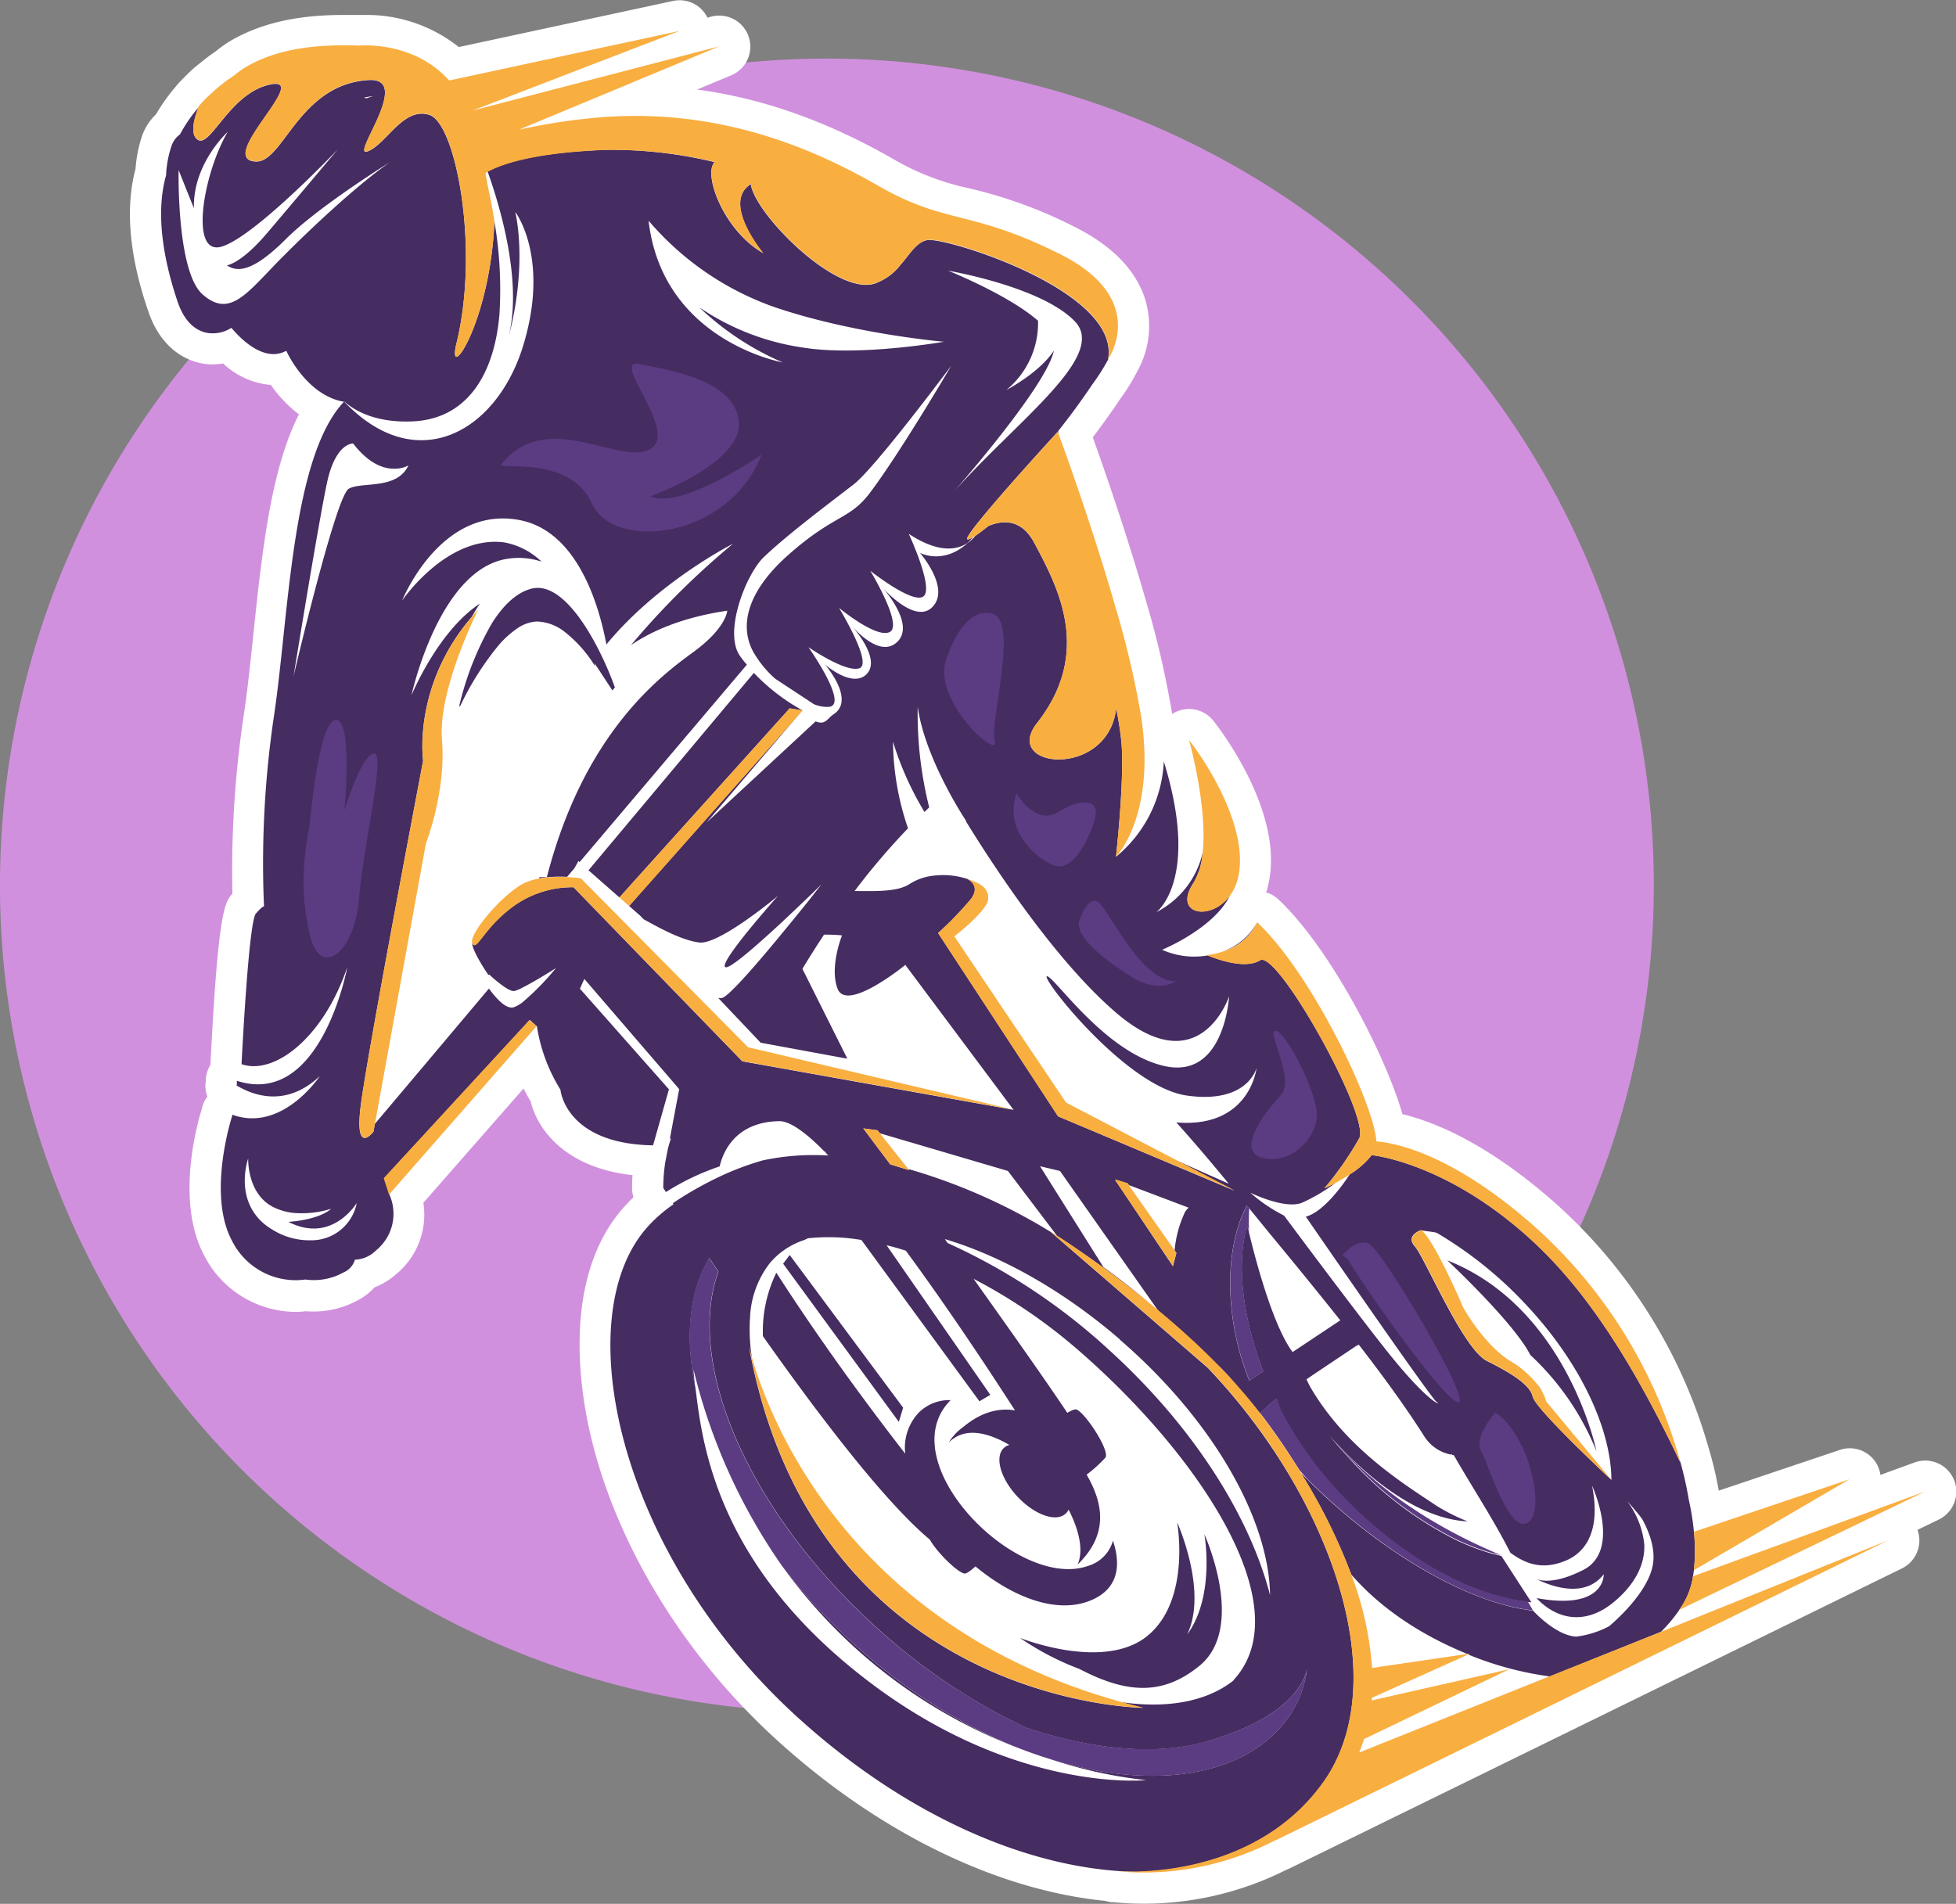 <svg id="OBJECTS" xmlns="http://www.w3.org/2000/svg" viewBox="0 0 304.66 296.59"><rect x="0" y="0" width="304.66" height="296.59" fill="#808080" stroke="none"/><defs><style>.cls-1{fill:#d190de;}.cls-2{fill:#fff;}.cls-3{fill:#452c61;}.cls-4{fill:none;}.cls-5{fill:#f9ae40;}.cls-6{fill:#5b3b81;}</style></defs><title>13</title><circle class="cls-1" cx="229.47" cy="191.7" r="128.8" transform="translate(-89.37 342.4) rotate(-83.02)"/><path class="cls-2" d="M405,284.27a4.85,4.85,0,0,0-6.12-2.66l-5.32,1.94a4.82,4.82,0,0,0-6.33-3.89L368.38,286a59.58,59.58,0,0,0-1.57-6.62,80.65,80.65,0,0,0-23.27-37.61c-10.78-9.71-19.33-13.19-24.43-14.42-2.61-9.13-11.26-25.9-19.32-33.45a4.78,4.78,0,0,0-1.91-1.1,11.39,11.39,0,0,0,.41-1.55c2.19-10.6-6.78-22.81-8.6-25.15a4.84,4.84,0,0,0-6-1.35c-.16.08-.31.17-.46.26l-.06-.42A145.87,145.87,0,0,0,279.05,147c-2.94-10.24-6.54-20.55-8.17-25.09,1.39-1.83,2.75-3.72,4.05-5.65.09-.15.21-.32.35-.51a31.32,31.32,0,0,0,2.53-4.13,14.36,14.36,0,0,0,1.29-11C277.72,96,274,92.09,268,89.1a72.18,72.18,0,0,0-16.45-6,39.7,39.7,0,0,1-11.64-4.48c-10.3-5.92-20.41-9.52-30.67-10.89l5.33-2.22a4.84,4.84,0,0,0-3.08-9.15l-.63.17a4.83,4.83,0,0,0-5.37-2.6l-33.36,7.18a23,23,0,0,0-14.48-5c-.43,0-.78,0-1,0-.76,0-1.53,0-2.31,0-4.72,0-11.71.43-17.91,4.12a16.9,16.9,0,0,0-2.07,1.48c-.46.32-.95.66-1.49,1.07l-.38.3c-.43.34-.86.69-1.26,1l-.35.3c-.45.4-.88.82-1.34,1.27l-.17.18c-.52.53-1,1-1.41,1.54l0,0a29.92,29.92,0,0,0-3,4.23A8.59,8.59,0,0,0,122.78,75a21.11,21.11,0,0,0-1,5.08c-1.62,6.07-1,13.55,2,22.23,1.45,4.3,4.27,7.13,7.94,8a9.22,9.22,0,0,0,3.7.09,12.34,12.34,0,0,0,7.44,3.35,20.4,20.4,0,0,0,4.37,4.58c-4.41,8.66-5.78,21.71-7.11,34.4-.47,4.47-.91,8.69-1.47,12.35A164.18,164.18,0,0,0,136.87,193c-1.19,1.35-2.21,2.58-3.41,26.38v.27a4.84,4.84,0,0,0-.74,2.51c0,.23-.05.47-.06.7a5.11,5.11,0,0,0,.31,1.75,4.87,4.87,0,0,0-.85,1.83s0,0,0,.06c-.64,2-4.17,14.2.29,22.74a16.09,16.09,0,0,0,14.21,8.91,13.52,13.52,0,0,0,1.68-.1,14.36,14.36,0,0,0,8.1-1.71,9.2,9.2,0,0,0,2.6-2,11.41,11.41,0,0,0,3.16-1.88l.26-.22a12,12,0,0,0,4.19-11.08l15.61-17.81c.33.67.7,1.35,1.1,2,1,4.21,5.25,10.34,15.87,11.5-.05.65-.07,1.3-.07,2a4.77,4.77,0,0,0,.22,1.45c-.41.39-.8.78-1.17,1.19C193,247,190.54,255.36,191,265.59c.86,20.09,12.57,42.76,30.56,59.16,15.86,14.47,34.25,23.45,51.23,25.16a5.44,5.44,0,0,0,1,.21h.29c1.58.15,3.18.23,4.75.23a49.38,49.38,0,0,0,22.25-5.31,3.38,3.38,0,0,0,.44-.18l95.4-46.75a4.84,4.84,0,0,0,2.41-6l3.29-1.59A4.84,4.84,0,0,0,405,284.27Z" transform="translate(-100.67 -53.78)"/><path class="cls-3" d="M177.62,87.89c0-.21-.07-.42-.1-.63C177.55,87.47,177.59,87.68,177.62,87.89Z" transform="translate(-100.67 -53.78)"/><path class="cls-3" d="M164.86,119.43c8.67-.34,12.82-7.49,13.6-16.66a62.71,62.71,0,0,0-.78-14.49c-.68,16-7.51,25.54-5.91,19,3.63-14.85-.11-34.22-4.19-35.58s-6.69,4.53-9.63,5.66,7.21-11.55.11-11.1c-10.88.68-13.26,12.92-17.56,12.69-6.34-.33,8.84-13.37,2.26-12s-9.51,10.65-11.55,8.38c-.8-.89-.41-2.79.38-4.82a23.64,23.64,0,0,0-2.89,4.21,3.64,3.64,0,0,0-1.34,1.86,16.65,16.65,0,0,0-.81,4.23,2,2,0,0,0,0,.24c-1.79,6.26-.23,13.77,1.79,19.75.74,2.18,2.08,4.27,4.45,4.81a5.34,5.34,0,0,0,3.92-.76c1.48,1.76,5.12,5.43,8.52,3.59h0l.07,0,0,.07h0c.3.64,3.4,7,9.07,7.88C155.82,117.66,159,119.66,164.86,119.43ZM157.33,69h0a10.56,10.56,0,0,1,1.51-.25,8.3,8.3,0,0,0-1.07.34c-.15,0-.29-.07-.44-.09Zm4.55,9.72c-5.46,3.66-13.68,11.48-18.1,16-4.93,5.1-7.47,8.5-11.55,4.93s-3.74-19.37-3.74-19.37l2.38,5.94c-.17-7,5.27-11.89,5.27-11.89-3.74,6.29-6.12,19.54-.85,17.84s18-15.13,18-15.13-7,8.33-11.05,13.09S136,95.12,136,95.12c1.36.85,3.57,1.53,9.18-4.08,4.32-4.32,13-10,16.73-12.31.64-.43,1.24-.81,1.79-1.11C163.67,77.62,163,78,161.88,78.73Z" transform="translate(-100.67 -53.78)"/><path class="cls-3" d="M177.52,87.26c-.11-.6-.21-1.2-.32-1.77C177.31,86.06,177.41,86.66,177.52,87.26Z" transform="translate(-100.67 -53.78)"/><path class="cls-3" d="M177.11,85q-.18-.93-.36-1.8Q176.93,84.09,177.11,85Z" transform="translate(-100.67 -53.78)"/><path class="cls-3" d="M177.62,87.89l.06.39v0Z" transform="translate(-100.67 -53.78)"/><path class="cls-3" d="M177.2,85.49l-.09-.47Z" transform="translate(-100.67 -53.78)"/><path class="cls-3" d="M176.18,80.69h0a1.17,1.17,0,0,1,0,.2A1.17,1.17,0,0,0,176.18,80.69Z" transform="translate(-100.67 -53.78)"/><path class="cls-3" d="M194.49,155s0,0,0-.05,0,0,0,.06Z" transform="translate(-100.67 -53.78)"/><path class="cls-3" d="M193,157l.08.13.25.4s0-.16-.07-.42c0-.07,1.68,2.55,2.8,4.23l.38-.47c-1.8-5.13-7.36-16.94-13.08-15.36-2.41.66-4.42,2.76-6.05,5.33a47.53,47.53,0,0,0-5.09,12.82l.07.24a45.39,45.39,0,0,1,6.07-9.63,14.84,14.84,0,0,1,2.72-2.48,5.91,5.91,0,0,1,3.2-1.19,7.36,7.36,0,0,1,4.41,1.67A20.13,20.13,0,0,1,193,157Z" transform="translate(-100.67 -53.78)"/><path class="cls-3" d="M364.51,292.41a41.19,41.19,0,0,0-.8-5,53.85,53.85,0,0,0-1.56-6.71c.15.54.21.84.21.84-7.86-16.54-15-26.92-22.53-34-13.45-12.65-25.38-13.79-25.51-13.81a13.1,13.1,0,0,1-3.42,3c-1.43,2.17-4.22,5.88-6.84,6.59,0,0,19.55,28.39,20.4,28.9s-1,.51-7.65-7.82c-5.33-6.69-16.14-21.25-16.14-21.25a24.77,24.77,0,0,1-5.27-3.57s5.52,2.72,8.15,1.53a26.6,26.6,0,0,0,5.14-3.06c-1,.54-1.74.85-1.74.85a50.35,50.35,0,0,0,5.44-7.81c1.7-3.4-12.74-29.41-15.46-27.71-2.43,1.51-7.13-.34-8.13-.76a12.18,12.18,0,0,1-7.12-.88s8-3.28,10.54-8.4c-3,4-8.92,2.92-5.66-2a10.85,10.85,0,0,0,1.43-4.71,13.88,13.88,0,0,1-7.21,9.25s6.87-5,1.16-23.48a20.41,20.41,0,0,1-7.45,14.86s1.36-12.06.85-17.84a48.13,48.13,0,0,0-.82-5.24c-1.33,11-17.92,9.35-12.32,2.24,8.72-11.11,3.17-21.31-.46-28.11-2-3.71-4.89-3.52-7.13-2.58-.78.63-1.49,1.17-2.05,1.55a5.3,5.3,0,0,1-1.18,1.1c-3.84,3.48-7.43,1.52-7.43,1.52s4.76,5.44,2,8.39c-2.51,2.72-7.16-2.22-7.84-3,.66.75,4.92,5.79,2.4,8.4s-6.22-1.36-7.08-2.29c.82.93,4.22,5.08,2.33,7.28-2.16,2.49-6.58-1.36-6.58-1.36s4.76,5.44,1.36,7.71c-1,.64-1.26,1.77-2.83,1.13l-17,15.77,14.94-17.49-27,30.47.57.5,1.14,1,.56.58c2.06,1.11,5.76,3.26,8.68,3.62,3.13.37,12.24-7.26,12.24-7.26s-9.52,10.66-8.16,11.11c.7.23,4.61-3.17,8.26-6.54,2-1.86,3.94-3.71,5.21-4.93l1.49-1.45-1.09,1.37c-1,1.31-2.71,3.4-4.57,5.67-3.86,4.71-8.49,10.13-9.76,10.64a1.16,1.16,0,0,1-.71,0l6.64,7c.06-.08,0,0,0,0l13.5,2.49-7-14c1.09-1.8,2.21-3.57,3.37-5.33,1.2,0,2.24.05,2.8.13,0,0-2,4.93-.68,8.33,1.47,3.68,10.54-3.74,10.54-3.74l16.86,22.58-42.25-7.56L190,192a15.76,15.76,0,0,0-10.2,3.57c-4,3.18-5,6.52-5.61,5.1.1,1.07,1.24,3,2.21,4.49l.31.47.2,0s.42.4,1,.89l.36.29c.15.12.3.24.46.35.78.59,1.62,1.1,2.08,1a6.25,6.25,0,0,0,1.33-.57c2-1,5.13-3,5.13-3a41.6,41.6,0,0,1-5.15,5.28,4.69,4.69,0,0,1-1.48.84c-1.11.28-2.51-1.2-3.57-2.6l-.24-.33-.77.91c-6.51,7.74-12.53,14.88-17,20.17l-.23,1.23s-2.94,3.85-2-3.86,9.74-53.93,9.74-53.93-1.69-11.63,7.59-22.43c.75-1.31,1.25-2.05,1.25-2.05-6.57,4.31-10.65,14.28-10.65,14.28s4.3-19.94,15.18-21.3a11,11,0,0,1,5.08.48,11.34,11.34,0,0,0-5.79-3c-9-1.18-15.93,9.07-15.93,9.07s5.92-14.81,18.19-12.57c9.24,1.68,12.55,13.62,13.63,19.4,8.06-9.81,19.72-15.69,19.72-15.69a124,124,0,0,0-15.9,15.8c2.8-1.93,7.55-4.28,15-5.37,0,0-.1,2.68-5.35,6.5s-17,12.72-22.74,35h-1.17c0,.07,0,.13,0,.19a19.83,19.83,0,0,1,4.32-.23l1.14-1.34.63-1.13.18.17,26.05-30.75a17.22,17.22,0,0,1-1.08-1.37c-2.61-3.74,1-12.83,3.74-15.41,3.8-3.63,10.65-8.73,14-11.33s15.18-18.47,15.18-18.47-8,13.65-12.74,19.89c-3.21,4.2-5.5,3.23-12.75,9.68-5.78,5.15-7.7,10.43-5.44,14.85a16.51,16.51,0,0,0,3.51,4.35l6,3.95a5.11,5.11,0,0,0,2.45.42c2.95-.45-3.28-9.29-3.28-9.29s5.78,4,7.93,3.29-3.17-9.41-3.17-9.41,5.89,4.87,7.93,3.74-3.06-9.52-3.06-9.52,6.57,5.22,8.27,4-2.27-9.75-2.27-9.75c4.65,3.06,7.51,2.5,9.13,1.43a11.47,11.47,0,0,0,.9-.93c-.42.26-.74.41-.91.35-1-.34,14.06-16.73,14.06-16.73s0,.1.09.26c0-.13,0-.27,0-.4,1.89-2.37,3.67-4.81,5.37-7.34a31.26,31.26,0,0,0,2.61-4.18c-.13.22-.22.35-.22.35,2-10.65-25.16-19-28.1-18.58-1.75.26-2.86,2.36-4.28,3.93a8.59,8.59,0,0,1-3.43,2.64c-5.85,2.92-19.23-10.58-19.83-15.28-4.63,2.91,1.93,10.75,1.93,10.75-6.24-3.57-9.4-12.39-7.56-14.18a68.84,68.84,0,0,0-17.14-1.92c-10.73.42-15.86,2.08-18.24,3.33,2.15,6,5.34,17.19,3.34,25.57,0,0,2.89-9.86,1-19.21,0,0,5.44,7.14,1.19,20.91-4.12,13.36-16.57,20.47-27.86,8.62-8.28,8.73-8.58,33.72-11,49.47A156.36,156.36,0,0,0,141.79,195s-.16-.16-1.27,1.11-2.15,22-2.23,23.45c5,1.76,12.69-3.94,16.48-15.13,0,0-4.06,22-17.21,17.72,0,.22,0,.44,0,.66l-.08.05c2.79,1.68,7.83,3.41,13-1.43,0,0-5.85,8.85-13.64,6,0,.11,0,.22-.05.34l0,0s-3.89,12,0,19.27a11.08,11.08,0,0,0,11.46,6.07,9.46,9.46,0,0,0,5.9-1.09,3.11,3.11,0,0,0,1.8-2,4.84,4.84,0,0,0,3.19-1.35l.18-.16a7.35,7.35,0,0,0,2-8.64l-.82-2.55,22.69-24.64,1.11,1a26.35,26.35,0,0,0,3.66,9.85s.71,8.45,14.43,8.68l2.47-8.73L191,207.81l.68-1.53,14.78,17.17L205,231.2l.19-.08c-.18.49-.33,1-.47,1.53l-.43,2.19,0,0a26.16,26.16,0,0,0-.31,4l.41.65a38.12,38.12,0,0,1,8.37-4c.55-2.34,2.5-6.94,9.32-7.05,1.64,0,4.1,1.77,7,4.72h.15c-.12-.27-.24-.53,0,0l.13.29.33.34a38.24,38.24,0,0,0-10.25.77,45,45,0,0,0-6.79,2.57c-.56.27-1.12.54-1.67.83a55.73,55.73,0,0,0-5.51,3.26l.1.17a22.89,22.89,0,0,0-3.88,3.35c-12.7,13.77-5.08,50.76,23.09,76.46,16.75,15.28,36.12,23.95,53.09,24.19,6.52-.18,20.28-2.05,28.78-13.74,11.45-15.74,1.44-44.52-17.88-64.8L264.33,245.7a90.19,90.19,0,0,0-22.19-9.81l.14.18-2.95-.9-4.2-5.6,2.22.29.37.47,19.94,5.87,7.62,10.06-.31-.18.3.19a173.78,173.78,0,0,1,14.27,10.38q-3.44-2.91-7-5.47l-9.88-15.72,3.11.74,15.28,21.74c3,2.5,6.12,5.3,9.06,8.27a29.68,29.68,0,0,1,2.83,3l.75.88c1.12,1.27,2.19,2.57,3.19,3.88l2.41-2.15.2-.13.58,1.68a57.77,57.77,0,0,0,8.28,12c9.34,10.3,20.49,16.68,29.72,17.91l.52.06.61.06-.6-.92-4.08-6.3-1.63-.4a37.41,37.41,0,0,1-5.25-2,55.8,55.8,0,0,1-16-11.91c-.94-1-1.8-2-2.65-2.95-.39-.45-.79-.91-1.16-1.37,4.71,5.21,11.58,11.35,18.86,12.9a17.21,17.21,0,0,0,2.58.35,32.22,32.22,0,0,1-4.76-2.38c-4.84-3.26-14.18-8.87-19.83-18.7l-.52-1.06,1.47-1,6.65-4.45.1-.07-.1.08-.38.32.42-.27c3.8,4.92,7.42,9.88,10.24,14.35a6.37,6.37,0,0,0,4.12,2.77l.09-.14.07.18.29.06.09.18c2.88,5,6.1,9.87,8.7,15,2.9,2.16,5.46,2.47,8.42,1.32,3.51-1.36,5.66-5,4.3-11.78,0,0,4.65,10.08-1.36,13.14-3.94,2-6.17,1.82-7.24,1.45,2,1,7.42,3.13,10.42-.77,0,0,.28,5.69-10.47,3.71,3.08,3.29,7.5,4.28,11.89.74,2.79-2.25,5.05-5.38,4.9-9.1a13.47,13.47,0,0,0-2.69-6.77c.68.75,1.34,1.53,2,2.33a.76.76,0,0,0,0-.15l0,0c0,.05,0,.1,0,.16l.36.48c1.07,1.95,2.11,4.62,1.66,7.14-.78,4.35-5.94,8.83-6.83,9.57a15,15,0,0,1-5.08,1.6c-2.48-.09-5.23-2.52-6.3-3.58l-.48-.49c-.46,0-.94-.12-1.43-.19-.92-.15-1.89-.36-2.9-.63-8.55-2.28-20-8.9-30.57-19.38-.41-.41-.83-.82-1.24-1.24a90.26,90.26,0,0,1,7.86,15.84c5,5.77,11.76,9.83,18.2,12.42l.22,0-.14.07a51.34,51.34,0,0,0,12.68,3.39L359.38,308a23.61,23.61,0,0,0,2.83-3.38l.28-.42a11.7,11.7,0,0,0,1.87-4.82c.05-.31.1-.62.14-.94A27.9,27.9,0,0,0,364.51,292.41ZM268.09,103.85c5.21,5.44-9.29,15.63-19.27,27,0,0,14.82-16.76,16-22.45-2.27,3.48-7.4,6.13-7.4,6.13a13.48,13.48,0,0,0,4.93-10.78c-4.64-4.06-14-7.8-14-7.8S262.88,98.41,268.09,103.85Zm-46.91-2.27c12.34,4.23,26.51,5.44,26.51,5.44s-13.16,2.33-22,.9a38.52,38.52,0,0,1-16.1-6.26,44,44,0,0,0,13,8.58s-18.73-3.3-20.9-22.08A45.64,45.64,0,0,0,221.18,101.58ZM151.6,129c1.36-6.34,4.08-6.12,4.08-6.12,4.54,5.9,8.61,3.4,8.61,3.4-1.81,3.86-7.25,2.5-9.29,3.63s-8.61,29.23-8.61,29.23S150.24,135.35,151.6,129Zm-2.47,118a10.86,10.86,0,0,1-6.14-1.73l-.16-.09a11.05,11.05,0,0,1-1-.72c-4.76-4-2.5-10.2-2.5-10.2s-.22,5.32,3.74,7.48a9.26,9.26,0,0,0,3.39,1,15.33,15.33,0,0,0,5.79-.65c-1.25,1.11-3.48,1.62-5,1.86-1,.14-1.66.18-1.66.18a9.81,9.81,0,0,0,2.29.85c5.37,1.21,8.36-3.8,8.36-3.8A7.19,7.19,0,0,1,149.13,247Zm155.15,66.45a.94.94,0,0,0,0-.12.94.94,0,0,1,0,.12,16.85,16.85,0,0,1-4.41,9.7v0c-7.12,7.73-20.77,9.35-35.84,4.6a71.35,71.35,0,0,0,15.17,3.35s-21.2,2.21-44.81-16.6C211.91,296.65,210,278,209,270.06c-1.65-7.93-1-15.07,2.15-20.29l1.42,2.11c-5.13,14.28,4.52,37.17,24.46,55.29a93.32,93.32,0,0,0,23.49,15.77c6.9,2.31,18.32,5,28.28,2.09C303.12,320.84,304.2,314.41,304.28,313.46Zm-29.22-51c14.63,12.62,23.28,28.11,23.43,39.83-3.18-12.33-11.95-26.28-25.08-38.2a94.59,94.59,0,0,0-25.12-16.64l-.46-.63C256.6,249.43,266.19,254.76,275.06,262.41Zm-36.3-14.68c1,.24,2,.53,3,.85,6.16,8.37,12.43,17.77,17,24.88-2.31-.39-5.06.1-8,2.54a8.55,8.55,0,0,0-2.3,2.42,8.19,8.19,0,0,1,.9-.69c2.52-1.62,5.85-.45,8.53,1.11a2,2,0,0,0-.87.48c-1.47,1.39-.5,4.8,2.17,7.62s6,4,7.49,2.58a2,2,0,0,0,.43-.6c1.77,3.45,2.3,6.49,1.41,8.55,4.52-4.39,4.3-9,1.4-14a20.78,20.78,0,0,0,2.94-2.67c.68-1.13-3.18-7-4.53-7.48-.25-.08-.76.13-1.42.52C263.43,268.67,258,261,252.31,253a83.84,83.84,0,0,1,16.11,10.94c18.64,16.08,35,40.09,24.37,51.59l0,.05c-4.23,3.34-10.39,4.39-17.48,3.37,1.12.31,2.25.61,3.41.89,0,0-51.22-.45-61.42-56.43,0,0,.14.69.49,1.91a27.78,27.78,0,0,1-.3-6.21,14.83,14.83,0,0,1,3.1-8.57,11.81,11.81,0,0,1,5.37-3.59l.54-.26a30.41,30.41,0,0,1,8.34.26l18.38,25.13,1.7-1Zm46.44-5.08a17.74,17.74,0,0,0-1.58,5.9l.28.4-.54,2.05-9-13.45.39.07,1.56.47.19.27,9.31,3.52C285.58,242.12,285.39,242.38,285.2,242.65Zm-19.72-15-18.69-28.56a52.72,52.72,0,0,0,5.09-5.27c1.7-2.21-.58-3.17-.58-3.17a12.3,12.3,0,0,0-5.23-.49,8.6,8.6,0,0,0-3.7,1.28c-1.84,1.23-5.13,1.14-8.59,1.11a107.78,107.78,0,0,1,8.32-9.77,42.68,42.68,0,0,1-2.34-13.49,49,49,0,0,0,4.9,10.94l.74-.71a59.89,59.89,0,0,1-1.79-15.67c1.13,8.16,7.48,17.68,7.48,17.68l.09.26c4.76,7.72,14.06,21.73,23.25,29.65,13.15,11.33,17.68-2.49,17.68-2.49s-.68,12.92-10,10.88-17.22-14-18.36-14,12.24,17.22,21.76,18.58,10.88-4.31,10.88-4.31-1,9.44-12.5,8.5c2.91,3.23,5.47,6.27,8.17,9.55l-8.24-3.67,9.17,4.77ZM302,264.41c-3.26-4.35-6.09-15.69-6.8-18.65l-.16-.73-.26.17c-1.49,5.66-.59,13.85,2.65,22.22l-2.18,1.44c-3.79-9.37-4-20.52-.37-27.27l.34.41,3.21,3.94c3.31,4,7.16,8.7,11,13.53Zm37.4,7c-.34-1.87-3.4-3.74-7.14-5.61s-9.69-16.15-11.22-17.85.91-2.52.91-2.52c.78.16,1.72.21,2.49.4A62,62,0,0,1,338,256.65c8.72,9.14,13.61,19.66,13.66,27.68C351.66,284.33,339.76,273.25,339.42,271.38Z" transform="translate(-100.67 -53.78)"/><path class="cls-3" d="M296.48,197.43a9.61,9.61,0,0,1-5.29,4.54A8.44,8.44,0,0,0,296.48,197.43Z" transform="translate(-100.67 -53.78)"/><path class="cls-3" d="M341.46,272.06l0,0a.3.3,0,0,1,0-.1Z" transform="translate(-100.67 -53.78)"/><path class="cls-3" d="M341,270.84a5.92,5.92,0,0,0-1.05-1.6A10,10,0,0,1,341,270.84Z" transform="translate(-100.67 -53.78)"/><path class="cls-3" d="M274.49,187.24a2.31,2.31,0,0,0,.24-.27C274.58,187.15,274.49,187.24,274.49,187.24Z" transform="translate(-100.67 -53.78)"/><polygon class="cls-3" points="90.54 136.91 90.58 136.94 90.55 136.9 90.54 136.91"/><path class="cls-3" d="M192.33,189.36l1.46,1.28.25.22,3.11,2.73,26.52-29.46,2,.32a31.31,31.31,0,0,1-7.58-5.84Z" transform="translate(-100.67 -53.78)"/><path class="cls-3" d="M222.57,297.83a80.46,80.46,0,0,0,35.84,27.93,85.05,85.05,0,0,1-23-14.33A93.15,93.15,0,0,1,222.57,297.83Z" transform="translate(-100.67 -53.78)"/><path class="cls-3" d="M219.18,216.2h0C219.12,216.3,219.15,216.25,219.18,216.2Z" transform="translate(-100.67 -53.78)"/><path class="cls-3" d="M229.09,233.14l.28.29-.14-.29Z" transform="translate(-100.67 -53.78)"/><path class="cls-3" d="M241.67,280.25c-5.79-7.45-13.15-17.41-20.08-28.2a20.83,20.83,0,0,0-2.09,9.89c8.6,12.18,18.93,25.79,26,31.69,1.12,2,4.3,5.12,5.41,5.29.31,0,.92-.4,1.69-1.12,5.55,4.6,12.21,7.36,17.49,5.48,4.36-1.56,5.42-5,3.93-9.49a5.67,5.67,0,0,1-3.83,3.92c-11.12,4-31-16.24-21.45-25.81a6.72,6.72,0,0,0-4.94,1.92A7.93,7.93,0,0,0,241.67,280.25Z" transform="translate(-100.67 -53.78)"/><polygon class="cls-3" points="140.67 219.3 123 195.51 121.98 196.87 140 221.51 140.67 219.3"/><path class="cls-3" d="M259.53,308.94a43.13,43.13,0,0,0,9.27,4.84c7.62,4,13.12,4,18.61-.42,7.5-6,.85-20.56.85-20.56s1.74,9.57-2.68,15.62c3.28-6.82-1.57-17.5-1.57-17.5s2.21,12.07-4.59,17.68S259.53,308.94,259.53,308.94Z" transform="translate(-100.67 -53.78)"/><path class="cls-3" d="M326.1,250.13s10.43,9.75,12.92,14.73a41.68,41.68,0,0,1,10.31,15S344.8,257.5,326.1,250.13Z" transform="translate(-100.67 -53.78)"/><path class="cls-3" d="M339.08,265Z" transform="translate(-100.67 -53.78)"/><path class="cls-3" d="M145.19,108.4l.08,0a.28.28,0,0,1,0-.06Z" transform="translate(-100.67 -53.78)"/><path class="cls-4" d="M163.67,77.62c-.55.3-1.15.68-1.79,1.11C163,78,163.67,77.62,163.67,77.62Z" transform="translate(-100.67 -53.78)"/><path class="cls-4" d="M182.31,191.32a9.21,9.21,0,0,1,2.3-.7c0-.06,0-.12,0-.19h-.9s-.31-11.45-.31-12.4c0-.67,7.73-10.64,12.58-16.65-1.12-1.68-2.82-4.3-2.8-4.23.05.26.07.42.07.42l-.25-.4L193,157a20.13,20.13,0,0,0-4.31-4.73,7.36,7.36,0,0,0-4.41-1.67,5.91,5.91,0,0,0-3.2,1.19,14.84,14.84,0,0,0-2.72,2.48,45.39,45.39,0,0,0-6.07,9.63l-.07-.24a47.53,47.53,0,0,1,5.09-12.82c1.63-2.57,3.64-4.67,6.05-5.33,5.72-1.58,11.28,10.23,13.08,15.36,1.87-2.31,3.24-3.94,3.41-4,.64-.32,14.1-7.93,14.1-7.93-7.44,1.09-12.19,3.44-15,5.37a124,124,0,0,1,15.9-15.8s-11.66,5.88-19.72,15.69c-1.08-5.78-4.39-17.72-13.63-19.4-12.27-2.24-18.19,12.57-18.19,12.57s6.93-10.25,15.93-9.07a11.34,11.34,0,0,1,5.79,3,11,11,0,0,0-5.08-.48c-10.88,1.36-15.18,21.3-15.18,21.3s4.08-10,10.65-14.28c0,0-.5.74-1.25,2.05q.49-.57,1-1.14s-6.34,12.46-5.66,20.39-2.5,16.1-2.5,16.1l-7.93,43.64c4.48-5.29,10.5-12.43,17-20.17l.77-.91.24.33c1.06,1.4,2.46,2.88,3.57,2.6a4.69,4.69,0,0,0,1.48-.84,41.6,41.6,0,0,0,5.15-5.28s-3.18,2-5.13,3a6.25,6.25,0,0,1-1.33.57c-.46.08-1.3-.43-2.08-1-.16-.11-.31-.23-.46-.35l-.36-.29c-.59-.49-1-.89-1-.89l-.2,0-.31-.47c-1-1.47-2.11-3.42-2.21-4.49C173.59,199.26,179,192.91,182.31,191.32ZM194.49,155h0s0,0,0-.06S194.49,155,194.49,155Z" transform="translate(-100.67 -53.78)"/><path class="cls-4" d="M311.15,299.05a51.32,51.32,0,0,1,3.26,14.61l14.94-2.19C322.91,308.88,316.11,304.82,311.15,299.05Z" transform="translate(-100.67 -53.78)"/><path class="cls-4" d="M295.22,245.76c.71,3,3.54,14.3,6.8,18.65l7.41-4.94c-3.82-4.83-7.67-9.5-11-13.53L295.24,242C295.19,243,295.16,244.22,295.22,245.76Z" transform="translate(-100.67 -53.78)"/><path class="cls-4" d="M136,95.12s2.21-.17,6.28-4.93S153.3,77.1,153.3,77.1s-12.74,13.43-18,15.13-2.89-11.55.85-17.84c0,0-5.44,4.92-5.27,11.89l-2.38-5.94s-.34,15.8,3.74,19.37,6.62.17,11.55-4.93c4.42-4.57,12.64-12.39,18.1-16-3.74,2.35-12.41,8-16.73,12.31C139.54,96.65,137.33,96,136,95.12Z" transform="translate(-100.67 -53.78)"/><path class="cls-4" d="M158.84,68.76a10.56,10.56,0,0,0-1.51.25h0c.15,0,.29.06.44.09A8.3,8.3,0,0,1,158.84,68.76Z" transform="translate(-100.67 -53.78)"/><path class="cls-4" d="M257.44,114.5s5.13-2.65,7.4-6.13c-1.2,5.69-16,22.45-16,22.45,10-11.34,24.48-21.53,19.27-27s-19.72-7.93-19.72-7.93,9.36,3.74,14,7.8A13.48,13.48,0,0,1,257.44,114.5Z" transform="translate(-100.67 -53.78)"/><path class="cls-4" d="M254.6,193.87c-.17,1.87-5.27,5.78-5.27,5.78l17.4,25.89,17.12,8.94,8.24,3.67c-2.7-3.28-5.26-6.32-8.17-9.55,11.54.94,12.5-8.5,12.5-8.5s-1.36,5.67-10.88,4.31-22.89-18.58-21.76-18.58,9.07,12,18.36,14,10-10.88,10-10.88-4.53,13.82-17.68,2.49c-9.19-7.92-18.49-21.93-23.25-29.65l-.09-.26s-6.35-9.52-7.48-17.68a59.89,59.89,0,0,0,1.79,15.67l-.74.71a49,49,0,0,1-4.9-10.94,42.68,42.68,0,0,0,2.34,13.49,107.78,107.78,0,0,0-8.32,9.77c3.46,0,6.75.12,8.59-1.11a8.6,8.6,0,0,1,3.7-1.28,12.3,12.3,0,0,1,5.23.49C253.1,191.27,254.77,192,254.6,193.87Z" transform="translate(-100.67 -53.78)"/><path class="cls-4" d="M314.36,318.29l0,.39,21.44-4.86L313.13,324.7c-.22.71-.47,1.41-.76,2.1l29.74-11.91a51.34,51.34,0,0,1-12.68-3.39Z" transform="translate(-100.67 -53.78)"/><path class="cls-4" d="M222.56,110.24a44,44,0,0,1-13-8.58,38.52,38.52,0,0,0,16.1,6.26c8.83,1.43,22-.9,22-.9s-14.17-1.21-26.51-5.44a45.64,45.64,0,0,1-19.52-13.42C203.83,106.94,222.56,110.24,222.56,110.24Z" transform="translate(-100.67 -53.78)"/><path class="cls-4" d="M290.16,266.21c1,1,2,2,2.92,3.09l-.09-.13A29.68,29.68,0,0,0,290.16,266.21Z" transform="translate(-100.67 -53.78)"/><path class="cls-4" d="M303.55,241.12c-2.63,1.19-8.15-1.53-8.15-1.53a24.77,24.77,0,0,0,5.27,3.57s10.81,14.56,16.14,21.25c6.63,8.33,8.5,8.33,7.65,7.82s-20.4-28.9-20.4-28.9c2.62-.71,5.41-4.42,6.84-6.59-.79.52-1.56,1-2.21,1.32A26.6,26.6,0,0,1,303.55,241.12Z" transform="translate(-100.67 -53.78)"/><path class="cls-4" d="M257.66,236.2l-19.94-5.87,4.42,5.56a90.19,90.19,0,0,1,22.19,9.81l-.11-.09.75.47.31.18Z" transform="translate(-100.67 -53.78)"/><path class="cls-4" d="M182.2,107.7C186.45,93.93,181,86.79,181,86.79c1.87,9.35-1,19.21-1,19.21,2-8.38-1.19-19.53-3.34-25.57a5.22,5.22,0,0,0-.47.26,1.17,1.17,0,0,1,0,.2,1.36,1.36,0,0,1,0,.17l.21.91c0,.06,0,.11,0,.17.07.33.14.67.22,1,0,0,0,0,0,.06,1.13,5.34,2.28,12.83,1.71,19.55-.78,9.17-4.93,16.32-13.6,16.66-5.83.23-9-1.77-10.52-3.11C165.63,128.17,178.08,121.06,182.2,107.7Z" transform="translate(-100.67 -53.78)"/><path class="cls-4" d="M328.37,257.1c.17.51,3.57,6.29,7.48,8.67a15.21,15.21,0,0,1,4.07,3.47,5.92,5.92,0,0,1,1.05,1.6,6,6,0,0,1,.47,1.14.3.3,0,0,0,0,.1l10.18,12.25c-.05-8-4.94-18.54-13.66-27.68a62,62,0,0,0-13.54-10.85c-.77-.19-1.71-.24-2.49-.4C323.73,246.44,328.2,256.59,328.37,257.1Zm21,22.72a41.68,41.68,0,0,0-10.31-15v0l.05.07h0l-.05-.07a0,0,0,0,0,0,0c-2.49-5-12.92-14.73-12.92-14.73C344.8,257.5,349.33,279.82,349.33,279.82Z" transform="translate(-100.67 -53.78)"/><path class="cls-4" d="M283.62,248.55a17.74,17.74,0,0,1,1.58-5.9c.19-.27.38-.53.57-.77l-9.31-3.52Z" transform="translate(-100.67 -53.78)"/><path class="cls-4" d="M262.71,235.46l9.88,15.72q3.51,2.55,7,5.47l1.56,1.29L265.82,236.2Z" transform="translate(-100.67 -53.78)"/><path class="cls-4" d="M273.41,264c13.13,11.92,21.9,25.87,25.08,38.2-.15-11.72-8.8-27.21-23.43-39.83-8.87-7.65-18.46-13-27.23-15.64l.46.63A94.59,94.59,0,0,1,273.41,264Z" transform="translate(-100.67 -53.78)"/><path class="cls-4" d="M338,304.46c-.72-.13-1.7-.32-2.9-.63C336.11,304.1,337.08,304.31,338,304.46Z" transform="translate(-100.67 -53.78)"/><path class="cls-4" d="M304.53,284.45q-.73-.78-1.47-1.62l.23.38C303.7,283.63,304.12,284,304.53,284.45Z" transform="translate(-100.67 -53.78)"/><path class="cls-4" d="M219.17,216.2h0S219.23,216.12,219.17,216.2Z" transform="translate(-100.67 -53.78)"/><path class="cls-4" d="M339.91,305.14c1.07,1.06,3.82,3.49,6.3,3.58a15,15,0,0,0,5.08-1.6c.89-.74,6-5.22,6.83-9.57.45-2.52-.59-5.19-1.66-7.14l-.36-.48c0-.06,0-.11,0-.16l0,0a.76.76,0,0,1,0,.15c-.62-.8-1.28-1.58-2-2.33a13.47,13.47,0,0,1,2.69,6.77c.15,3.72-2.11,6.85-4.9,9.1-4.39,3.54-8.81,2.55-11.89-.74,10.75,2,10.47-3.71,10.47-3.71-3,3.9-8.39,1.77-10.42.77,1.07.37,3.3.56,7.24-1.45,6-3.06,1.36-13.14,1.36-13.14,1.36,6.8-.79,10.42-4.3,11.78-3,1.15-5.52.84-8.42-1.32-2.6-5.16-5.82-10-8.7-15l-.09-.18-.29-.06-.07-.18-.09.14a6.37,6.37,0,0,1-4.12-2.77c-2.82-4.47-6.44-9.43-10.24-14.35l-.42.27.38-.32.1-.08-.1.07-6.65,4.45-1.47,1,.52,1.06c5.65,9.83,15,15.44,19.83,18.7a32.22,32.22,0,0,0,4.76,2.38,17.21,17.21,0,0,1-2.58-.35c-7.28-1.55-14.15-7.69-18.86-12.9.37.46.77.92,1.16,1.37,5.81,6.37,14,12.46,25.57,17.29l4.08,6.3.6.92-.61-.06.79,1.38Z" transform="translate(-100.67 -53.78)"/><path class="cls-4" d="M275.33,318.93c7.09,1,13.25,0,17.48-3.37l0-.05c10.59-11.5-5.73-35.51-24.37-51.59A83.84,83.84,0,0,0,252.31,253c5.73,8,11.12,15.69,14.59,20.9.66-.39,1.17-.6,1.42-.52,1.35.46,5.21,6.35,4.53,7.48a20.78,20.78,0,0,1-2.94,2.67c2.9,5,3.12,9.57-1.4,14,.89-2.06.36-5.1-1.41-8.55a2,2,0,0,1-.43.6c-1.47,1.39-4.82.24-7.49-2.58s-3.64-6.23-2.17-7.62a2,2,0,0,1,.87-.48c-2.68-1.56-6-2.73-8.53-1.11a8.19,8.19,0,0,0-.9.69,8.55,8.55,0,0,1,2.3-2.42c3-2.44,5.73-2.93,8-2.54-4.61-7.11-10.88-16.51-17-24.88-1-.32-2-.61-3-.85L254.94,271l-1.7,1-18.38-25.13a30.41,30.41,0,0,0-8.34-.26l-.54.26a11.81,11.81,0,0,0-5.37,3.59,14.83,14.83,0,0,0-3.1,8.57,27.78,27.78,0,0,0,.3,6.21C220.16,273.63,232.12,307,275.33,318.93Zm4.09-10.33c6.8-5.61,4.59-17.68,4.59-17.68s4.85,10.68,1.57,17.5c4.42-6.05,2.68-15.62,2.68-15.62s6.65,14.6-.85,20.56c-5.49,4.37-11,4.4-18.61.42a43.13,43.13,0,0,1-9.27-4.84S272.62,314.21,279.42,308.6Zm-55.75-59.32,17.68,23.8-.68,2.21-18-24.65Zm-2.08,2.77c6.93,10.79,14.29,20.75,20.08,28.2a7.93,7.93,0,0,1,2.17-6.43,6.72,6.72,0,0,1,4.94-1.92c-9.59,9.57,10.33,29.77,21.45,25.81a5.67,5.67,0,0,0,3.83-3.92c1.49,4.5.43,7.93-3.93,9.49-5.28,1.88-11.94-.88-17.49-5.48-.77.72-1.38,1.16-1.69,1.12-1.11-.17-4.29-3.32-5.41-5.29-7.11-5.9-17.44-19.51-26-31.69A20.83,20.83,0,0,1,221.59,252.05Z" transform="translate(-100.67 -53.78)"/><path class="cls-4" d="M147.89,245a9.81,9.81,0,0,1-2.29-.85s.69,0,1.66-.18c1.54-.24,3.77-.75,5-1.86a15.33,15.33,0,0,1-5.79.65,9.26,9.26,0,0,1-3.39-1c-4-2.16-3.74-7.48-3.74-7.48s-2.26,6.23,2.5,10.2a11.05,11.05,0,0,0,1,.72l.16.09a10.86,10.86,0,0,0,6.14,1.73,7.19,7.19,0,0,0,7.12-5.83S153.26,246.19,147.89,245Z" transform="translate(-100.67 -53.78)"/><path class="cls-4" d="M242.25,136.93s4,8.5,2.27,9.75-8.27-4-8.27-4,5.1,8.39,3.06,9.52-7.93-3.74-7.93-3.74,5.32,8.73,3.17,9.41-7.93-3.29-7.93-3.29,6.23,8.84,3.28,9.29a5.11,5.11,0,0,1-2.45-.42l-6-3.95a16.51,16.51,0,0,1-3.51-4.35c-2.26-4.42-.34-9.7,5.44-14.85,7.25-6.45,9.54-5.48,12.75-9.68,4.76-6.24,12.74-19.89,12.74-19.89S237,126.62,233.64,129.23s-10.25,7.7-14,11.33c-2.7,2.58-6.35,11.67-3.74,15.41a17.22,17.22,0,0,0,1.08,1.37l-26.05,30.75-.18-.17-.63,1.13-1.14,1.34c1.29.06,2.19.2,2.19.2l.1.1h0l0,0,26,26.21,41.34,9.72-16.86-22.58s-9.07,7.42-10.54,3.74c-1.36-3.4.68-8.33.68-8.33-.56-.08-1.6-.09-2.8-.13-1.16,1.76-2.28,3.53-3.37,5.33l7,14-13.5-2.49c0,.05-.06.1,0,0l-6.64-7a1.16,1.16,0,0,0,.71,0c1.27-.51,5.9-5.93,9.76-10.64,1.86-2.27,3.54-4.36,4.57-5.67l1.09-1.37L227.17,193c-1.27,1.22-3.2,3.07-5.21,4.93-3.65,3.37-7.56,6.77-8.26,6.54-1.36-.45,8.16-11.11,8.16-11.11s-9.11,7.63-12.24,7.26c-2.92-.36-6.62-2.51-8.68-3.62l-.56-.58-1.14-1-.57-.5-1.52-1.33h0L194,190.86l-.25-.22-1.46-1.28,25.78-30.75a31.31,31.31,0,0,0,7.58,5.84l-14.94,17.49,17-15.77c1.57.64,1.86-.49,2.83-1.13,3.4-2.27-1.36-7.71-1.36-7.71s4.42,3.85,6.58,1.36c1.89-2.2-1.51-6.35-2.33-7.28.86.93,4.68,4.8,7.08,2.29s-1.74-7.65-2.4-8.4c.68.75,5.33,5.69,7.84,3,2.72-3-2-8.39-2-8.39s3.59,2,7.43-1.52C249.76,139.43,246.9,140,242.25,136.93Z" transform="translate(-100.67 -53.78)"/><path class="cls-4" d="M251.38,138.36a5.3,5.3,0,0,0,1.18-1.1l-.28.17A11.47,11.47,0,0,1,251.38,138.36Z" transform="translate(-100.67 -53.78)"/><path class="cls-5" d="M364.5,298.4l24.22-14.16-24.21,8.17A27.9,27.9,0,0,1,364.5,298.4Z" transform="translate(-100.67 -53.78)"/><path class="cls-5" d="M362.21,304.58l38.28-18.43-36.13,13.19a11.7,11.7,0,0,1-1.87,4.82Z" transform="translate(-100.67 -53.78)"/><path class="cls-6" d="M293.08,269.3l.66.75-.75-.88Z" transform="translate(-100.67 -53.78)"/><path class="cls-6" d="M309,278.82c.85,1,1.71,2,2.65,2.95a55.8,55.8,0,0,0,16,11.91,37.41,37.41,0,0,0,5.25,2l1.63.4C323,291.28,314.81,285.19,309,278.82Z" transform="translate(-100.67 -53.78)"/><path class="cls-6" d="M295.24,242l-.34-.41c-3.64,6.75-3.42,17.9.37,27.27l2.18-1.44c-3.24-8.37-4.14-16.56-2.65-22.22l.26-.17.16.73C295.16,244.22,295.19,243,295.24,242Z" transform="translate(-100.67 -53.78)"/><path class="cls-6" d="M335.1,303.83c1.2.31,2.18.5,2.9.63.49.07,1,.15,1.43.19l-.79-1.38-.52-.06c-9.23-1.23-20.38-7.61-29.72-17.91a57.77,57.77,0,0,1-8.28-12l-.58-1.68-.2.13-2.41,2.15c2,2.59,4.08,5.61,6.13,8.9q.74.84,1.47,1.62C315.15,294.93,326.55,301.55,335.1,303.83Z" transform="translate(-100.67 -53.78)"/><path class="cls-5" d="M157.33,69Z" transform="translate(-100.67 -53.78)"/><path class="cls-5" d="M131.21,75.29c2,2.27,5-7,11.55-8.38s-8.6,11.68-2.26,12c4.3.23,6.68-12,17.56-12.69,7.1-.45-3.06,12.24-.11,11.1s5.55-7,9.63-5.66,7.82,20.73,4.19,35.58c-1.6,6.58,5.24-3,5.91-19-.28-1.81-.61-3.51-.93-5,0,0,0,0,0-.06-.08-.35-.15-.69-.22-1,0-.06,0-.11,0-.17l-.21-.91a1.36,1.36,0,0,0,0-.17,1.17,1.17,0,0,0,0-.2h0a5.22,5.22,0,0,1,.47-.26c2.38-1.25,7.51-2.91,18.24-3.33A68.84,68.84,0,0,1,212,79c-1.84,1.79,1.32,10.61,7.56,14.18,0,0-6.56-7.84-1.93-10.75.6,4.7,14,18.2,19.83,15.28a8.59,8.59,0,0,0,3.43-2.64c1.42-1.57,2.53-3.67,4.28-3.93,2.94-.46,30.14,7.93,28.1,18.58,0,0,.09-.13.22-.35,1-1.75,4.74-9.74-7.7-16-14-7-17.67-4.53-28.33-10.65s-26.06-12.69-45.77-10.42A91.83,91.83,0,0,0,181.46,74L212.7,61,174.3,71l32.2-12.4-35.88,7.72c-5.54-6.23-13.92-5.44-13.92-5.44-6-.2-12.49.22-17.83,3.4a11.71,11.71,0,0,0-1.63,1.19c-.5.33-1,.68-1.46,1l-.34.28c-.37.28-.73.58-1.09.88l-.29.26c-.38.34-.74.69-1.1,1l-.17.17c-.41.42-.81.85-1.19,1.3h0C130.8,72.5,130.41,74.4,131.21,75.29Z" transform="translate(-100.67 -53.78)"/><path class="cls-5" d="M292.22,193.35a7.78,7.78,0,0,0,1.34-3.08c1.53-7.42-4.63-17.27-7.69-21.2,0,0,2.91,10.33,2.12,17.54a10.85,10.85,0,0,1-1.43,4.71C283.3,196.27,289.25,197.39,292.22,193.35Z" transform="translate(-100.67 -53.78)"/><path class="cls-5" d="M296.93,203.39c2.72-1.7,17.16,24.31,15.46,27.71a50.35,50.35,0,0,1-5.44,7.81s.72-.31,1.74-.85c.65-.35,1.42-.8,2.21-1.32a13.1,13.1,0,0,0,3.42-3c.13,0,12.06,1.16,25.51,13.81,7.53,7.09,14.67,17.47,22.53,34,0,0-.06-.3-.21-.84a76.21,76.21,0,0,0-21.85-35.31c-13.17-11.88-22.36-13.58-25.25-13.81-.3-5.66-10-26.11-18.57-34.13a8.44,8.44,0,0,1-5.29,4.54,11.53,11.53,0,0,1-2.59.57l.2.09C289.8,203.05,294.5,204.9,296.93,203.39Z" transform="translate(-100.67 -53.78)"/><path class="cls-5" d="M251.37,137.78c.17.06.49-.09.91-.35l.28-.17c.56-.38,1.27-.92,2.05-1.55,2.24-.94,5.15-1.13,7.13,2.58,3.63,6.8,9.18,17,.46,28.11-5.6,7.11,11,8.78,12.32-2.24a48.13,48.13,0,0,1,.82,5.24c.51,5.78-.85,17.84-.85,17.84s.09-.09.24-.27c1.12-1.34,5.77-7.86,3.67-21.65a143.09,143.09,0,0,0-4-17c-3.6-12.54-8.18-25.13-8.88-27-.06-.16-.09-.26-.09-.26S250.35,137.44,251.37,137.78Z" transform="translate(-100.67 -53.78)"/><path class="cls-5" d="M293,239.25l-9.17-4.77-17.12-8.94-17.4-25.89s5.1-3.91,5.27-5.78-1.5-2.6-3.3-3.17c0,0,2.28,1,.58,3.17a52.72,52.72,0,0,1-5.09,5.27l18.69,28.56Z" transform="translate(-100.67 -53.78)"/><path class="cls-5" d="M278.74,319.82c-1.16-.28-2.29-.58-3.41-.89-43.21-12-55.17-45.3-57.52-53.63-.35-1.22-.49-1.91-.49-1.91C227.52,319.37,278.74,319.82,278.74,319.82Z" transform="translate(-100.67 -53.78)"/><path class="cls-5" d="M191.25,190.72l0,0-.1-.1s-.9-.14-2.19-.2a19.83,19.83,0,0,0-4.32.23,9.21,9.21,0,0,0-2.3.7c-3.28,1.59-8.72,7.94-8.1,9.35s1.64-1.92,5.61-5.1A15.76,15.76,0,0,1,190,192l26.28,27.09,42.25,7.56-41.34-9.72Z" transform="translate(-100.67 -53.78)"/><polygon class="cls-5" points="96.48 139.81 96.48 139.81 98 141.15 125.02 110.68 123 110.35 96.48 139.81"/><path class="cls-6" d="M192.83,132.18c3.4,7.59,21.37,5.58,26.48-7.59,0,0-12.54,8.68-17.35,6.51,0,0,14.41-5.11,13.79-11.62s-10.69-8-15.49-9,6.51,10.84,1.55,13.32-15.95-6.51-23.08,2.32C178,127.08,189.42,124.59,192.83,132.18Z" transform="translate(-100.67 -53.78)"/><path class="cls-6" d="M255.62,169.23c-.85-3.23,3.91-18.87-.51-19.89s-6.8,6.46-6.8,6.46C245.09,162.43,256.47,172.46,255.62,169.23Z" transform="translate(-100.67 -53.78)"/><path class="cls-6" d="M264.8,188.6c3.06,1.19,5.78-4.58,6.46-7.47s-2.21-3.06-5.78-.85-6.46-2.89-6.46-2.89C257,182.83,261.74,187.41,264.8,188.6Z" transform="translate(-100.67 -53.78)"/><path class="cls-6" d="M297.27,234.16c4.24,1.19,8.83-3.06,8.49-7.14s-5.43-13.6-6.63-12.58c-.78.67,3.23,7.65,1,10S293,233,297.27,234.16Z" transform="translate(-100.67 -53.78)"/><path class="cls-6" d="M268.77,197.22c-.68,2.55,3.85,6,8.1,8.72s7,.68,7,.68c-5.27.34-10.37-10.88-12.07-12.24S268.77,197.22,268.77,197.22Z" transform="translate(-100.67 -53.78)"/><path class="cls-6" d="M333.58,273.82s-3.4,3.85-2.26,5.89,4.3,12.91,7.25,11.33S339,277.44,333.58,273.82Z" transform="translate(-100.67 -53.78)"/><path class="cls-6" d="M327.92,272.23c1.58-.91-12-23.8-14.05-24.7s-4.08,1.81-4.08,1.81l.9.68C311.83,252.51,326.33,273.13,327.92,272.23Z" transform="translate(-100.67 -53.78)"/><path class="cls-6" d="M158.85,171.15c-2,.46-4.53,8.84-4.53,8.84s1.36-14.27-1.36-14.05-3.91,15.43-4.08,16.32c-1.36,7.48-1.13,11.78,0,17,1.55,7.11,7,3.17,7.71-5.44S160.89,170.7,158.85,171.15Z" transform="translate(-100.67 -53.78)"/><path class="cls-5" d="M332.28,265.77c3.74,1.87,6.8,3.74,7.14,5.61s12.24,12.95,12.24,12.95l-10.18-12.25,0,0,0-.08a6,6,0,0,0-.47-1.14,10,10,0,0,0-1.05-1.6,15.21,15.21,0,0,0-4.07-3.47c-3.91-2.38-7.31-8.16-7.48-8.67s-4.64-10.66-6.4-11.7c0,0-2.44.82-.91,2.52S328.54,263.9,332.28,265.77Z" transform="translate(-100.67 -53.78)"/><path class="cls-5" d="M169.51,169.11c-.68-7.93,5.66-20.39,5.66-20.39q-.53.57-1,1.14c-9.28,10.8-7.59,22.43-7.59,22.43s-8.84,46.23-9.74,53.93,2,3.86,2,3.86l.23-1.23L167,185.21S170.19,177.05,169.51,169.11Z" transform="translate(-100.67 -53.78)"/><path class="cls-6" d="M288.79,325c-10,2.91-21.38.22-28.28-2.09A93.32,93.32,0,0,1,237,307.17c-19.94-18.12-29.59-41-24.46-55.29l-1.42-2.11c-3.17,5.22-3.8,12.36-2.15,20.29-.23-1.86-.28-2.93-.28-2.93a90.3,90.3,0,0,0,13.86,30.7,93.15,93.15,0,0,0,12.88,13.6,85.05,85.05,0,0,0,23,14.33c2,.79,3.84,1.46,5.61,2,15.07,4.75,28.72,3.13,35.84-4.6v0a16.85,16.85,0,0,0,4.41-9.7C304.2,314.41,303.12,320.84,288.79,325Z" transform="translate(-100.67 -53.78)"/><path class="cls-6" d="M304.28,313.46a.94.94,0,0,0,0-.12A.94.94,0,0,1,304.28,313.46Z" transform="translate(-100.67 -53.78)"/><path class="cls-5" d="M274.43,345.32l-.19,0Z" transform="translate(-100.67 -53.78)"/><path class="cls-5" d="M342.11,314.89,312.37,326.8c.29-.69.54-1.39.76-2.1l22.64-10.88-21.44,4.86,0-.39,15.07-6.79.14-.07-.22,0-14.94,2.19a51.32,51.32,0,0,0-3.26-14.61,90.26,90.26,0,0,0-7.86-15.84l-.23-.38c-2.05-3.29-4.16-6.31-6.13-8.9-1-1.31-2.07-2.61-3.19-3.88l-.66-.75c-.95-1.05-1.93-2.08-2.92-3.09-2.94-3-6.05-5.77-9.06-8.27l-1.56-1.29a173.78,173.78,0,0,0-14.27-10.38l-.3-.19-.75-.47.11.09,24.46,21.13c19.32,20.28,29.33,49.06,17.88,64.8-8.5,11.69-22.26,13.56-28.78,13.74-1.77.05-3,0-3.46-.05a44.51,44.51,0,0,0,25-4.86l-.06.07,95.4-46.74L359.38,308Z" transform="translate(-100.67 -53.78)"/><polygon class="cls-5" points="83.57 159.87 82.46 158.91 59.77 183.55 60.59 186.1 81.69 162.01 83.57 159.87"/><polygon class="cls-5" points="136.68 176.09 134.46 175.79 138.65 181.39 141.61 182.29 141.47 182.11 137.05 176.55 136.68 176.09"/><polygon class="cls-5" points="175.59 184.32 174.04 183.84 173.65 183.78 182.69 197.22 183.23 195.17 182.95 194.77 175.78 184.58 175.59 184.32"/></svg>